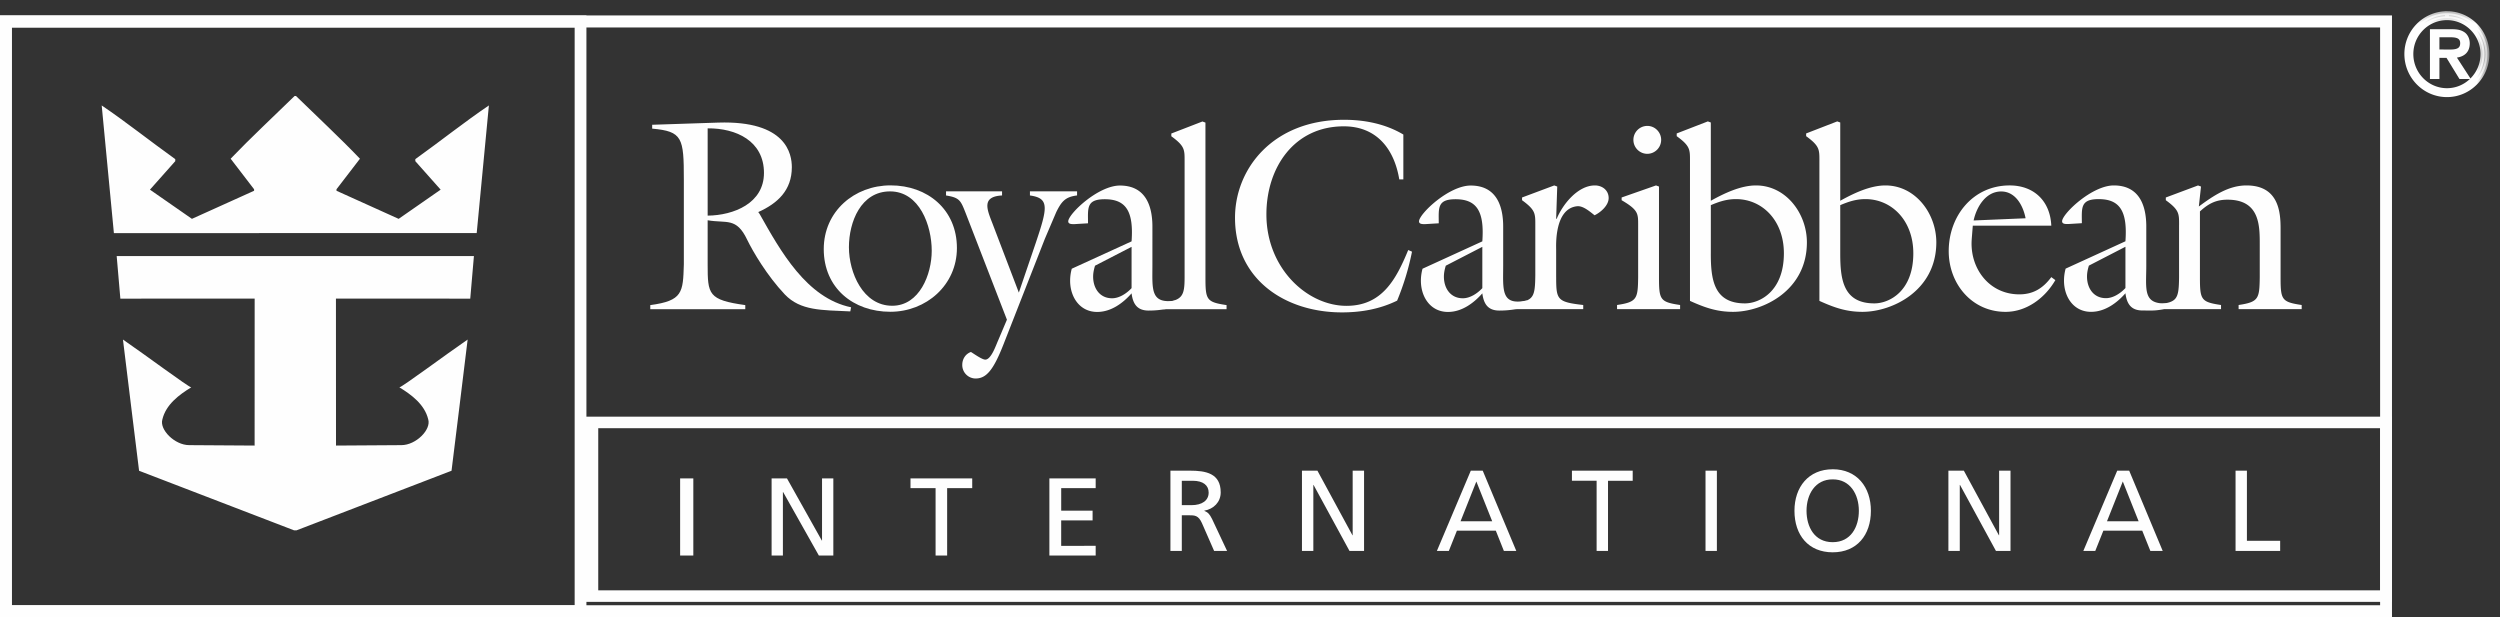<?xml version="1.0" encoding="UTF-8"?> <svg xmlns="http://www.w3.org/2000/svg" xmlns:xlink="http://www.w3.org/1999/xlink" width="162" height="40" viewBox="0 0 162 40"><rect x="0" y="0" width="162" height="40" fill="#333333" stroke="none"/><defs><path id="a" d="M0 39.13h161.311V.444H0z"></path></defs><g fill="none" fill-rule="evenodd"><path fill="#FEFEFE" d="M0 40h155V1H0v39zm.768-.78h153.463V1.78H.768v37.44z"></path><path fill="#FEFEFE" d="M0 40h38V1H0v39zm.762-.78h36.476V1.78H.762v37.44zM38 39h117V27H38v12zm.766-.747h115.468V27.747H38.766v10.506z"></path><path fill="#FEFEFE" d="M44.072 36h.855v-5h-.855zM50 31h.996l2.257 4.026h.015V31H54v5h-.937l-2.315-4.112h-.016V36H50zM60.626 31.63H59V31h4v.63h-1.625V36h-.749zM68 31h3v.63h-2.234v1.46H70.8v.632h-2.035v1.648H71V36h-3z"></path><g><path fill="#FEFEFE" d="M76.581 32.734h.627c.7 0 1.113-.313 1.113-.813 0-.47-.353-.767-1.032-.767h-.708v1.58zm-.737-2.235h1.26c1.018 0 1.998.162 1.998 1.408 0 .633-.464 1.08-1.061 1.184v.016c.228.088.338.2.5.521l.974 2.072h-.84l-.79-1.804c-.227-.507-.47-.507-.861-.507h-.443v2.31h-.737v-5.2zM84.367 30.499h1.002l2.27 4.187h.014V30.5h.738v5.2h-.944l-2.329-4.277h-.014v4.277h-.737zM95.668 31.2l-1.024 2.577h2.05L95.667 31.2zm-.36-.702h.772l2.175 5.202h-.804l-.522-1.311h-2.522l-.523 1.311h-.774l2.198-5.202zM103.461 31.153h-1.6V30.5h3.938v.654h-1.6V35.7h-.738z"></path><mask id="b" fill="#fff"><use xlink:href="#a"></use></mask><path fill="#FEFEFE" d="M110.518 35.7h.736v-5.202h-.736zM118.759 35.133c1.186 0 1.695-.998 1.695-2.034 0-1.06-.56-2.042-1.695-2.035-1.136-.007-1.696.975-1.696 2.035 0 1.036.51 2.034 1.696 2.034m0-4.725c1.561 0 2.475 1.148 2.475 2.69 0 1.58-.907 2.692-2.475 2.692-1.571 0-2.478-1.111-2.478-2.691 0-1.543.914-2.69 2.478-2.69M126.256 30.499h1.001l2.271 4.187h.015V30.5h.738v5.2h-.944l-2.329-4.277h-.015v4.277h-.737zM137.557 31.2l-1.024 2.577h2.049l-1.025-2.578zm-.36-.702h.774l2.172 5.202h-.8l-.526-1.311h-2.52l-.524 1.311H135l2.196-5.202zM144.864 30.499h.736v4.545h2.154v.655h-2.89zM19.18 6.22c1.344 1.313 2.845 2.707 4.145 4.065l-1.52 1.979v.098l4.028 1.82 2.721-1.892-1.641-1.846v-.132c1.685-1.208 3.134-2.37 4.767-3.48l-.79 8.273H7.38l-.79-8.273c1.633 1.11 3.082 2.272 4.767 3.48v.132L9.717 12.29l2.72 1.891 4.028-1.819v-.098l-1.519-1.98c1.3-1.357 2.8-2.75 4.144-4.064h.09zM30.71 16.595l-.238 2.757-8.703-.003.004 9.524 4.237-.028c.947-.001 1.941-1.007 1.739-1.668-.228-.96-1.08-1.598-1.87-2.077.158 0 3.064-2.165 4.424-3.097-.06.594-1.035 8.378-1.044 8.502l-10.043 3.861h-.16l-10.044-3.86c-.009-.125-.983-7.91-1.045-8.503 1.362.932 4.267 3.097 4.425 3.097-.79.48-1.641 1.117-1.87 2.077-.202.661.794 1.667 1.738 1.668l4.239.028.003-9.524-8.703.003-.238-2.757H30.71zM45.856 13.973c1.684-.018 3.649-.798 3.649-2.766 0-2.074-1.807-2.907-3.649-2.89v5.656zm-1.543-2.34c0-2.713-.088-3.12-2.052-3.298v-.25l4.28-.141c4.418-.141 4.77 2.04 4.77 2.891 0 1.489-.913 2.34-2.175 2.907l.088.125c1.35 2.393 3.034 5.443 5.927 6.046l-.052.266c-1.86-.089-3.227-.035-4.244-1.1-1.157-1.223-2.07-2.783-2.439-3.546-.7-1.472-1.332-1.046-2.56-1.259v2.855c0 1.95.035 2.304 2.438 2.642v.266h-6.156v-.266c2.105-.284 2.122-.817 2.175-2.642v-5.496z" mask="url(#b)"></path><path fill="#FEFEFE" d="M57.676 12.402c-1.894 0-2.666 1.985-2.666 3.617 0 1.649.912 3.794 2.806 3.794 1.771 0 2.56-2.04 2.56-3.564 0-1.63-.789-3.847-2.7-3.847m.018 7.801c-2.403 0-4.315-1.543-4.315-4.06 0-2.447 1.981-4.131 4.332-4.131 2.385 0 4.297 1.56 4.297 4.06 0 2.41-2 4.131-4.314 4.131" mask="url(#b)"></path><path fill="#FEFEFE" d="M62.565 13.784c-.315-.798-.385-.976-1.262-1.117V12.4h3.63v.266c-1.333.071-.982.886-.631 1.79l1.719 4.504 1.086-3.19c.775-2.306.916-2.927-.367-3.104V12.4h3.054v.266c-.772.088-1.017.408-1.35 1.081l-.734 1.72-2.689 6.862c-.649 1.649-1.105 2.198-1.807 2.198a.87.87 0 0 1-.859-.886c0-.373.21-.71.562-.833.175.106.719.496.929.496.386 0 .701-.957.825-1.224l.578-1.364-2.684-6.933zM70.958 17.217c-.07.23-.123.461-.123.709 0 .746.422 1.402 1.228 1.402.474 0 .947-.32 1.263-.656v-2.677l-2.368 1.222zm2.368-1.577c.14-1.933-.35-2.73-1.737-2.73-1.209 0-1.086.585-1.086 1.56l-.877.053c-.14 0-.404.017-.404-.178 0-.479 1.93-2.322 3.35-2.322 1.613 0 2.104 1.24 2.104 2.659V17.2c0 1.56-.147 2.536 1.526 2.27v.4a6.203 6.203 0 0 1-1.771.255c-.737 0-1.017-.425-1.105-1.116-.56.638-1.333 1.205-2.227 1.205-1.122 0-1.755-.958-1.755-2.021 0-.267.036-.515.106-.78l3.876-1.773z" mask="url(#b)"></path><path fill="#FEFEFE" d="M75.394 20.037v-.43c1.219-.147 1.368-.43 1.368-1.627v-7.536c0-.746.018-.975-.86-1.614v-.178l2.017-.78.194.072V17.98c0 1.454.07 1.596 1.368 1.79v.267h-4.087zM93.687 17.217c-.07.23-.122.461-.122.709 0 .746.42 1.402 1.227 1.402.474 0 .948-.32 1.263-.656v-2.677l-2.368 1.222zm2.368-1.577c.14-1.933-.35-2.73-1.736-2.73-1.21 0-1.088.585-1.088 1.56l-.876.053c-.14 0-.403.017-.403-.178 0-.479 1.928-2.322 3.35-2.322 1.612 0 2.104 1.24 2.104 2.659V17.2c0 1.56-.175 2.639 1.525 2.27v.4a6.203 6.203 0 0 1-1.771.255c-.737 0-1.017-.425-1.105-1.116-.562.638-1.332 1.205-2.226 1.205-1.123 0-1.755-.958-1.755-2.021 0-.267.035-.515.105-.78l3.876-1.773zM90.937 11.626h-.264c-.332-2.003-1.49-3.44-3.595-3.44-3.209 0-5.015 2.66-5.015 5.71 0 3.493 2.647 5.922 5.19 5.922 2.298 0 3.21-1.702 4-3.617l.245.107a16.902 16.902 0 0 1-.964 3.173c-1.123.55-2.333.762-3.578.762-3.666 0-6.927-2.127-6.927-6.135 0-3.155 2.436-6.346 7.066-6.346 1.334 0 2.684.265 3.842.956v2.908zM135.36 17.211c-.07.23-.122.461-.122.71 0 .745.42 1.4 1.228 1.4.473 0 .946-.318 1.262-.655V15.99l-2.368 1.222zm2.368-1.577c.141-1.933-.35-2.731-1.736-2.731-1.21 0-1.088.586-1.088 1.56l-.876.054c-.14 0-.404.018-.404-.178 0-.479 1.93-2.323 3.35-2.323 1.614 0 2.105 1.241 2.105 2.66v2.517c0 1.561-.248 2.552 1.354 2.464v.314c-.667.194-1.074.148-1.6.148-.736 0-1.017-.425-1.105-1.116-.56.638-1.332 1.204-2.227 1.204-1.123 0-1.754-.956-1.754-2.02 0-.266.035-.515.105-.78l3.876-1.773z" mask="url(#b)"></path><path fill="#FEFEFE" d="M100.84 17.974c0 1.455.069 1.596 1.753 1.79v.266h-4.385v-.421c1.181-.105 1.264-.395 1.28-1.779v-3.243c0-.744.018-.976-.859-1.613v-.177l2.087-.781.193.071-.07 2.093h.035c.386-.94 1.368-2.164 2.474-2.164.49 0 .893.32.893.817 0 .478-.508.92-.912 1.117-.298-.232-.736-.621-1.122-.587-1.491.143-1.368 2.554-1.368 2.82v1.79zM107.643 9.063a.904.904 0 0 1-.894.905.904.904 0 0 1 0-1.809c.49 0 .894.408.894.904zm-2.858 10.967v-.266c1.297-.194 1.35-.407 1.367-1.79v-3.386c0-.745.018-.977-1.07-1.614v-.177l2.228-.781.193.072v5.886c0 1.455.07 1.596 1.368 1.79v.266h-4.086zM110.861 16.432c0 1.649.176 3.227 2.21 3.227.965 0 2.525-.781 2.525-3.245 0-2.128-1.402-3.512-3.104-3.512-.597 0-1.088.161-1.63.392v3.138zm-1.35-5.995c0-.745.018-.976-.86-1.613v-.177l2.018-.781.192.071v5.072c.86-.478 1.93-.993 2.928-.993 1.949 0 3.298 1.826 3.298 3.688 0 3.138-2.86 4.503-4.788 4.503-1.052 0-1.841-.282-2.788-.71v-9.06zM119.248 16.432c0 1.649.176 3.227 2.21 3.227.965 0 2.525-.781 2.525-3.245 0-2.128-1.404-3.512-3.104-3.512-.597 0-1.088.161-1.631.392v3.138zm-1.35-5.995c0-.745.016-.976-.86-1.613v-.177l2.016-.781.194.071v5.072c.86-.478 1.93-.993 2.928-.993 1.947 0 3.298 1.826 3.298 3.688 0 3.138-2.86 4.503-4.789 4.503-1.052 0-1.84-.282-2.787-.71v-9.06zM131.258 14.144c-.157-.815-.65-1.737-1.58-1.737-.998 0-1.595.992-1.787 1.879l3.367-.142zm-3.49 1.365c-.14 1.844 1.104 3.565 3.086 3.565.913 0 1.544-.408 2.07-1.117l.263.194c-.666 1.153-1.859 2.057-3.226 2.057-2.176 0-3.684-1.807-3.684-3.936 0-2.288 1.579-4.256 3.947-4.256 1.576 0 2.63 1.012 2.7 2.607h-5.087l-.07.886zM141.205 14.587c0-.744.017-.975-.86-1.613v-.177l2.087-.78.193.07-.14 1.294c.999-.744 1.963-1.365 3.087-1.365 2.104 0 2.21 1.757 2.21 2.802v3.156c0 1.454.07 1.595 1.367 1.79v.267h-4.087v-.267c1.299-.195 1.35-.408 1.37-1.79v-2.04c0-1.24.051-2.995-2.088-2.995-.719 0-1.21.23-1.788.761v4.274c0 1.454.069 1.595 1.367 1.79v.267h-4.086l-.003-.324c1.258-.098 1.352-.35 1.37-1.733v-3.387zM158.564 1.175c1.272 0 2.302 1.041 2.302 2.327 0 1.3-1.03 2.342-2.302 2.342-1.279 0-2.309-1.042-2.309-2.342a2.315 2.315 0 0 1 2.309-2.327v-.32a2.64 2.64 0 0 0-2.633 2.647c0 1.473 1.176 2.661 2.633 2.661 1.452 0 2.62-1.188 2.62-2.66 0-1.46-1.168-2.648-2.62-2.648v.32z" mask="url(#b)"></path><path fill="#FEFEFE" d="M158.564 1.304c-1.203 0-2.18.987-2.18 2.198 0 1.22.977 2.213 2.18 2.213 1.2 0 2.175-.992 2.175-2.213 0-1.211-.976-2.198-2.175-2.198zm-.128-.317a2.515 2.515 0 0 0-2.376 2.515c0 1.396 1.123 2.532 2.504 2.532 1.374 0 2.492-1.136 2.492-2.532 0-1.345-1.05-2.447-2.365-2.515v.063c1.282.067 2.304 1.141 2.304 2.452 0 1.362-1.09 2.471-2.431 2.471-1.343 0-2.436-1.109-2.436-2.471a2.45 2.45 0 0 1 2.308-2.452V.987zm.128 5.305c-1.522 0-2.76-1.251-2.76-2.79a2.772 2.772 0 0 1 2.632-2.773V.726l.255.003c1.457.068 2.62 1.285 2.62 2.773 0 1.539-1.232 2.79-2.747 2.79z" mask="url(#b)"></path><path fill="#FEFEFE" d="M157.946 2.286h.84c.363 0 .761.056.761.515 0 .603-.64.536-1.05.536h-.551v.284h.66l.838 1.368h.425l-.885-1.368c.522-.014.928-.23.928-.814 0-.25-.11-.513-.331-.64-.22-.13-.467-.145-.714-.145h-1.28v2.967h.359V2.286z" mask="url(#b)"></path><path fill="#FEFEFE" d="M158.074 3.207l.54.001c.253.005.57.009.714-.135.062-.062.092-.15.092-.272 0-.281-.173-.386-.635-.386h-.711v.792zm1.44 1.654h.12l-.881-1.362.227-.007c.804-.023.804-.521.804-.685 0-.228-.104-.434-.265-.526-.2-.12-.432-.13-.652-.13h-1.152v2.71h.103V2.158h.967c.244 0 .89 0 .89.643a.622.622 0 0 1-.167.456c-.22.22-.598.212-.898.21l-.536-.001v.026h.602l.839 1.369zm.592.257h-.734l-.838-1.368h-.46v1.368h-.614V1.893h1.407c.245 0 .528.013.78.165.24.136.393.424.393.749 0 .522-.294.844-.832.925l.898 1.386z" mask="url(#b)"></path></g></g></svg> 